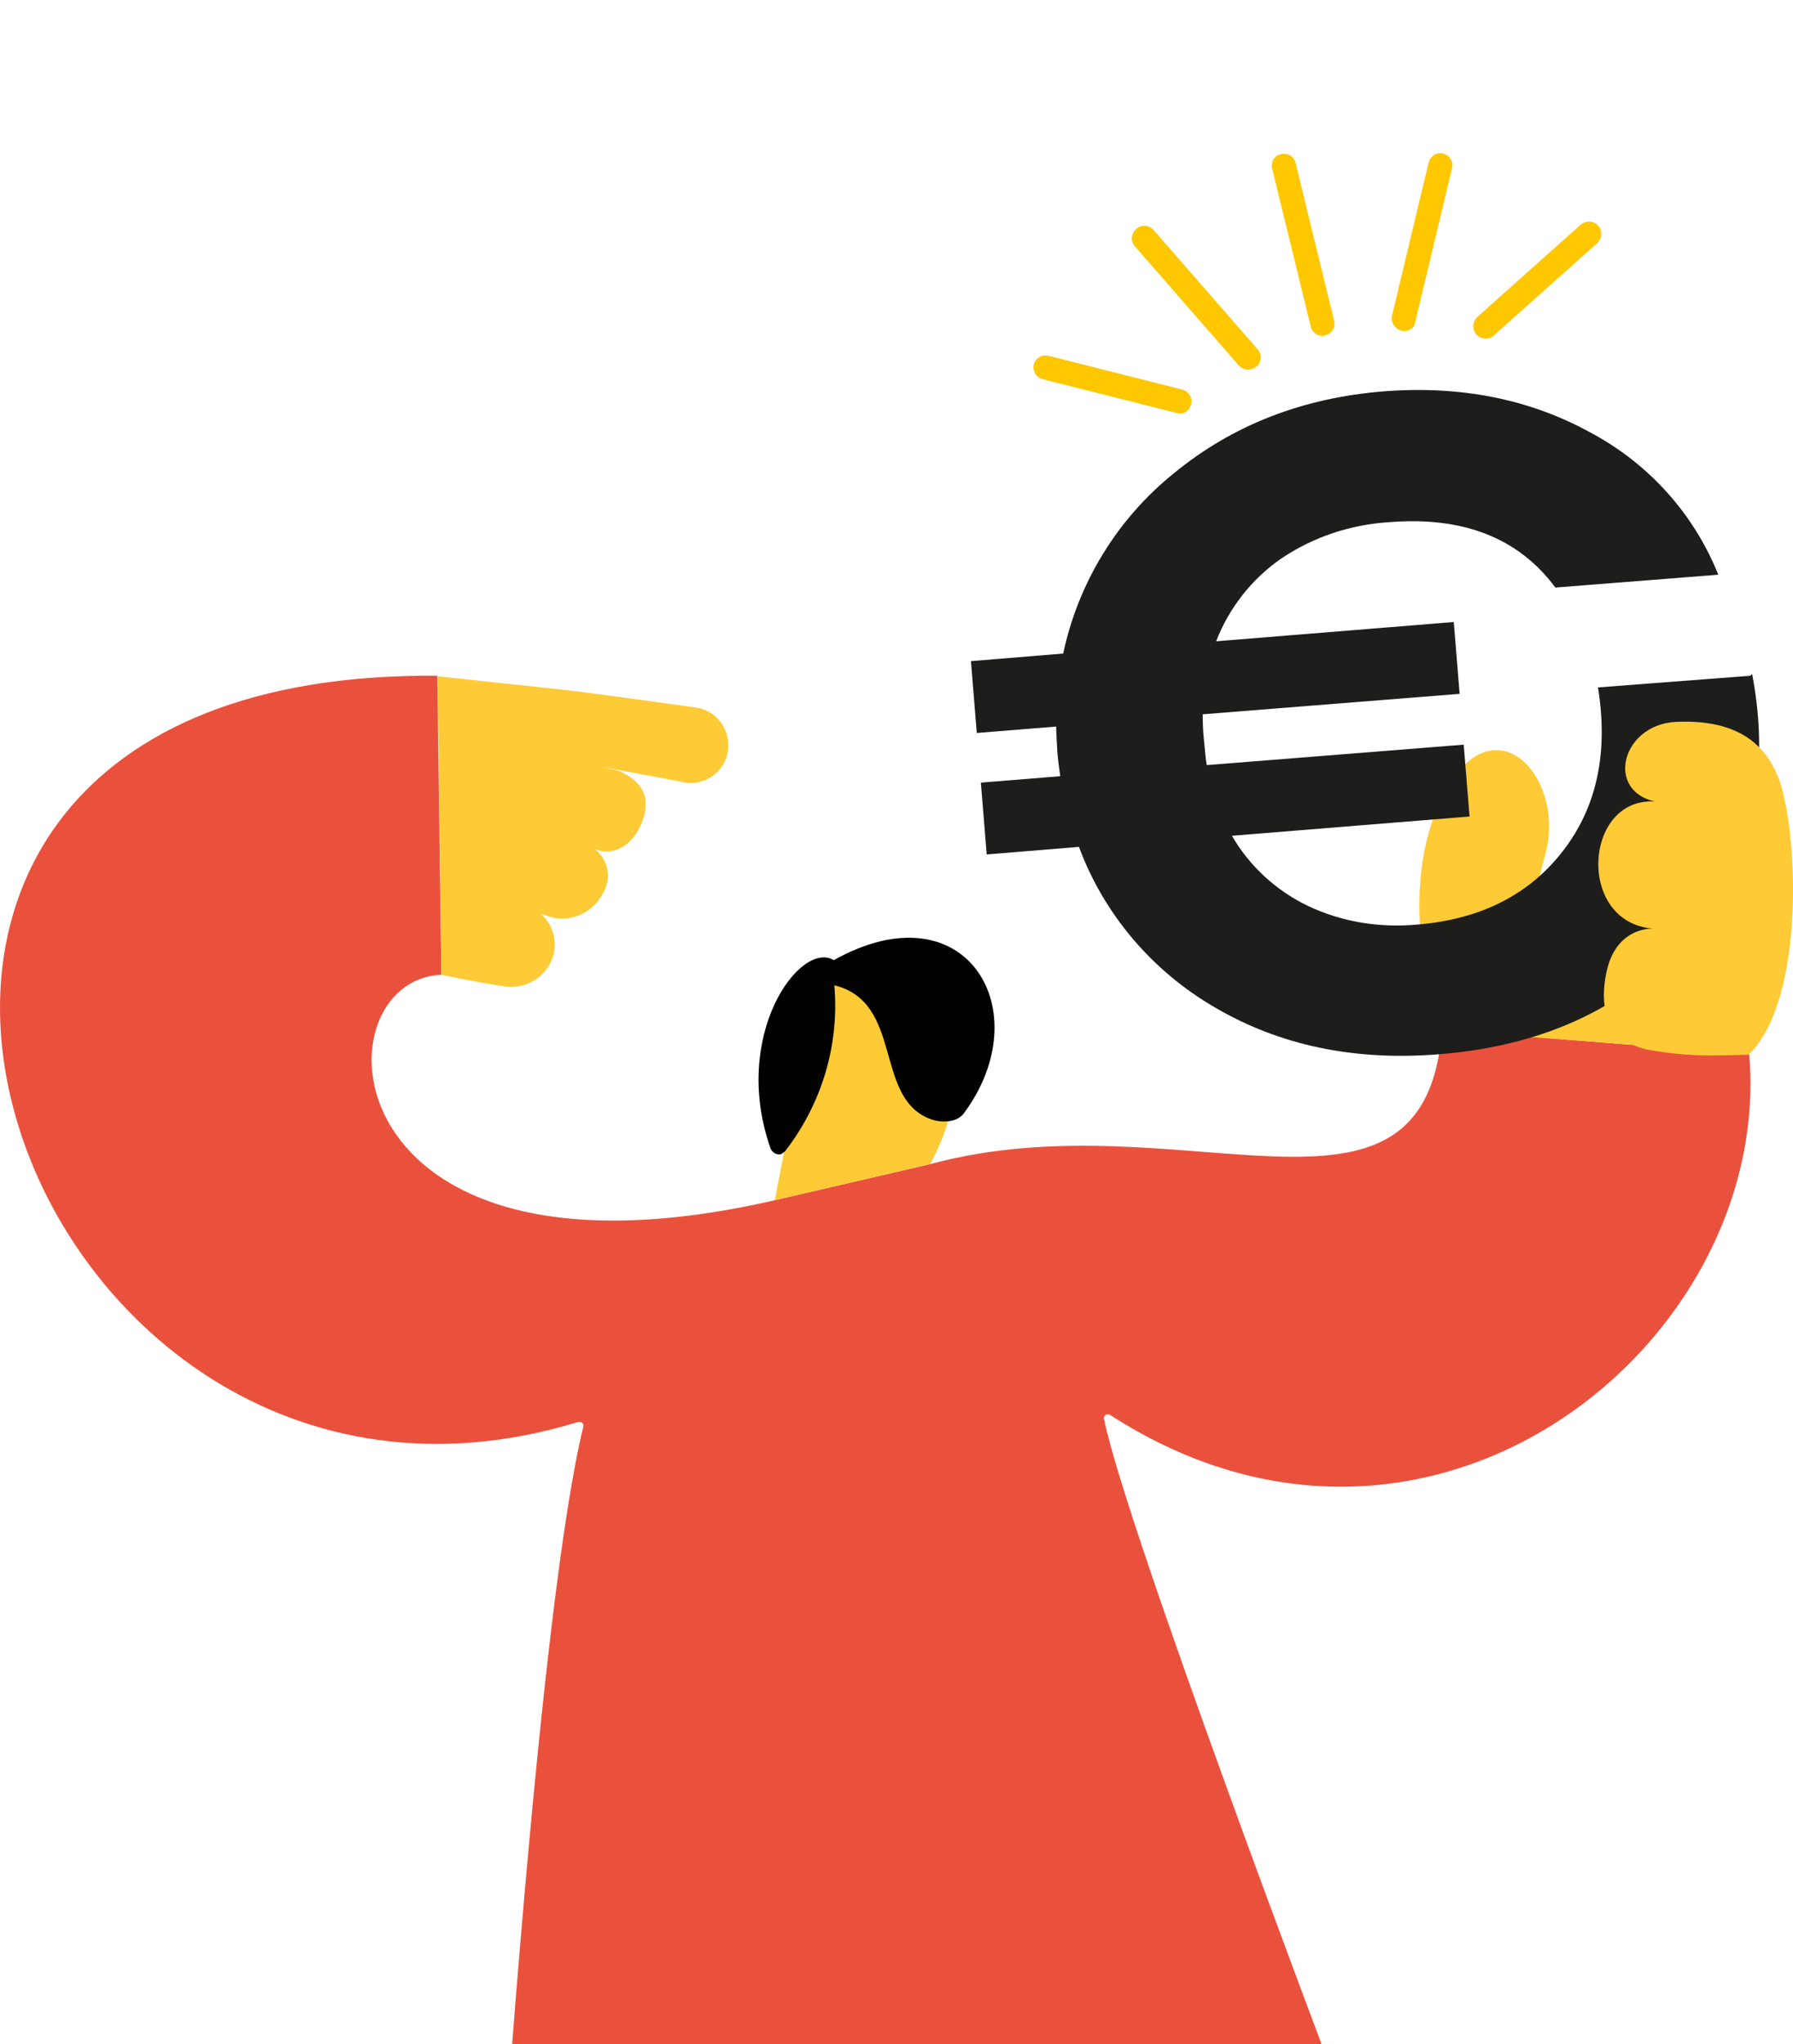 <?xml version="1.0" encoding="utf-8"?>
<!-- Generator: Adobe Illustrator 25.4.0, SVG Export Plug-In . SVG Version: 6.00 Build 0)  -->
<svg version="1.1" id="Livello_1" xmlns="http://www.w3.org/2000/svg" xmlns:xlink="http://www.w3.org/1999/xlink" x="0px" y="0px"
	 viewBox="0 0 307.1 350" style="enable-background:new 0 0 307.1 350;" xml:space="preserve">
<style type="text/css">
	.st0{clip-path:url(#SVGID_00000061459148363101206420000015098434596970453125_);}
	.st1{fill:#EA513D;}
	.st2{fill:#FECA36;}
	.st3{fill:#010101;}
	.st4{fill:#1D1D1B;}
	.st5{fill:#FEC700;}
</style>
<g id="Livello_2_00000020393696797609256840000000041639067829713309_">
	<g id="Livello_1-2">
		<g>
			<defs>
				<rect id="SVGID_1_" x="-2.7" y="12.5" width="346.2" height="337.5"/>
			</defs>
			<clipPath id="SVGID_00000039115484407493124980000015524636857035193988_">
				<use xlink:href="#SVGID_1_"  style="overflow:visible;"/>
			</clipPath>
			<g style="clip-path:url(#SVGID_00000039115484407493124980000015524636857035193988_);">
				<path class="st1" d="M75.6,166.9c-21.7,0.9-19.9,56.3,57.1,38.6l26.7-6.2c43.1-11.6,84.6,15.8,87.6-23l52.6,4.2
					c4.2,49.5-54.6,97.2-109.4,61.8c-0.3-0.2-0.7-0.2-1,0.1c-0.1,0.2-0.2,0.4-0.1,0.6c3.9,19,39.1,111.9,39.1,111.9L85.8,376.3
					c0,0,6.7-101.8,14.1-132c0.2-0.6-0.4-1-1-0.8c-97.6,29.8-151.6-128.9-24-127.8L75.6,166.9z"/>
				<path class="st2" d="M265,144.9c-0.9,4.4-8.2,25.5,3.9,26.4c11.4,0.8,16.5,5.1,18.9,8.2l-40.9-3.1c0,0-8.4-21.6-0.2-39.2
					C254.9,119.6,267.5,131.8,265,144.9"/>
				<path class="st2" d="M75.6,166.9c0,0,6.6,1.4,10.3,1.9c3.3,0.7,6.7-0.8,8.3-3.8l0.1-0.2c1.4-2.8,0.7-6.2-1.6-8.3l1.9,0.6
					c3.5,0.8,7.1-1,8.7-4.2c1.5-2.5,0.9-5.7-1.4-7.5l0.6,0.2c2.5,0.7,5.7-0.5,7.4-4.7c1.8-4.5-0.2-6.8-2.5-8.2l-1.3-0.7l-3-0.7
					l14.4,2.7c3.5,0.5,6.8-2.1,7.2-5.6c0.4-3.4-1.8-6.5-5.1-7.2c-7.8-1.1-20.1-2.8-24-3.2l-20.6-2.2L75.6,166.9z"/>
				<path class="st2" d="M255.4,146c-0.3,3,1.3,12.2-2.7,30.8c-0.8,3.9-4.5-23-4.5-23S255.7,143,255.4,146"/>
				<path class="st2" d="M160.6,171.7c7.8,12.5-1.3,27.6-1.3,27.6l-26.6,6.2l7.7-39.8l8.6-2.5C149,163.2,159.4,169.8,160.6,171.7"/>
				<path class="st3" d="M134.4,197.2c6.3-8.1,9.4-18.2,8.5-28.5c11.8,2.9,6.8,19,16.2,22.8c1.9,0.8,4.8,0.8,6-0.9
					c13-17.5,0.4-38.9-22.3-26.2c-5.7-3.5-17.7,12.8-10.8,32.3c0.3,0.7,1.1,1.1,1.8,0.9C134,197.5,134.2,197.3,134.4,197.2
					L134.4,197.2z"/>
				<g>
					<path class="st4" d="M299.8,115.7l0.3-0.3c3.3,17.3-0.2,32.1-10.5,44.4s-24.6,19.2-43,20.7c-14.6,1.2-27.4-1.5-38.5-8
						c-10.7-6.2-19-15.9-23.3-27.5l-15.8,1.3l-1-12.3l13.6-1.1c-0.2-1.4-0.4-2.8-0.5-4.2c-0.1-1.9-0.2-3.3-0.2-4.3l-13.6,1.1
						l-1-12.3l15.8-1.3c2.6-12.2,9.3-23.1,19-30.9c10-8.2,22-12.9,36-14c13-1,24.8,1.3,35.2,7c10,5.3,17.8,13.9,22,24.4l-27.9,2.2
						c-6.3-8.5-15.8-12.2-28.4-11.2c-6.6,0.4-13,2.5-18.5,6.2c-5.1,3.5-9,8.5-11.2,14.2l40.7-3.3l1,12.3l-44,3.5c0,1,0,2.4,0.2,4.3
						s0.3,3.5,0.5,4.4l44-3.5l1,12.3l-40.7,3.3c3,5.2,7.6,9.4,13,12c5.9,2.8,12.4,3.8,18.8,3.2c10.8-0.9,19.1-5.1,24.9-12.6
						s7.8-16.8,6-28L299.8,115.7z"/>
				</g>
				<path class="st2" d="M283.2,159c0,0-6.5-0.5-8.1,7.7c-1.7,8.5,2.4,12.2,7.5,13.1c4,0.7,8,1,12,0.9l4.9-0.1
					c10-9.8,8.4-39.4,5-47.7c-2.2-5.3-6.7-9.8-17.5-9.3c-9.7,0.5-12.5,13.1-1.8,13.9C271.4,134.4,269.3,158,283.2,159"/>
				<path class="st5" d="M240.5,56.7c-0.2,0-0.3,0-0.5-0.1c-1.1-0.3-1.8-1.4-1.6-2.5c0,0,0,0,0,0l6.3-26.3c0.3-1.1,1.4-1.8,2.5-1.5
					s1.8,1.4,1.5,2.5l0,0l-6.3,26.3C242.3,56.1,241.4,56.7,240.5,56.7z"/>
				<path class="st5" d="M226.5,57.5c-1,0-1.8-0.7-2-1.6l-6.6-27c-0.3-1.1,0.4-2.3,1.5-2.5c1.1-0.3,2.3,0.4,2.5,1.5l6.6,27
					c0.3,1.1-0.4,2.3-1.5,2.5c0,0,0,0-0.1,0C226.9,57.5,226.7,57.5,226.5,57.5z"/>
				<path class="st5" d="M254.5,58c-0.6,0-1.2-0.3-1.6-0.7c-0.8-0.9-0.7-2.2,0.1-3c0,0,0,0,0,0l17.7-15.8c0.9-0.8,2.2-0.7,3,0.1
					s0.7,2.2-0.1,3c0,0,0,0,0,0l-17.7,15.8C255.5,57.8,255,58,254.5,58z"/>
				<path class="st5" d="M213.8,63.3c-0.6,0-1.2-0.3-1.6-0.7l-17.8-20.4c-0.8-0.9-0.7-2.2,0.2-3c0.9-0.8,2.2-0.7,3,0.2l17.8,20.4
					c0.8,0.9,0.7,2.2-0.2,3c0,0,0,0-0.1,0C214.8,63.1,214.3,63.3,213.8,63.3z"/>
				<path class="st5" d="M202,70.8c-0.2,0-0.3,0-0.5-0.1l-23-5.8c-1.1-0.3-1.7-1.5-1.4-2.6c0.3-1,1.3-1.6,2.4-1.4l23,5.8
					c1.1,0.3,1.8,1.4,1.5,2.5C203.8,70.2,202.9,70.9,202,70.8L202,70.8z"/>
			</g>
		</g>
	</g>
</g>
</svg>
